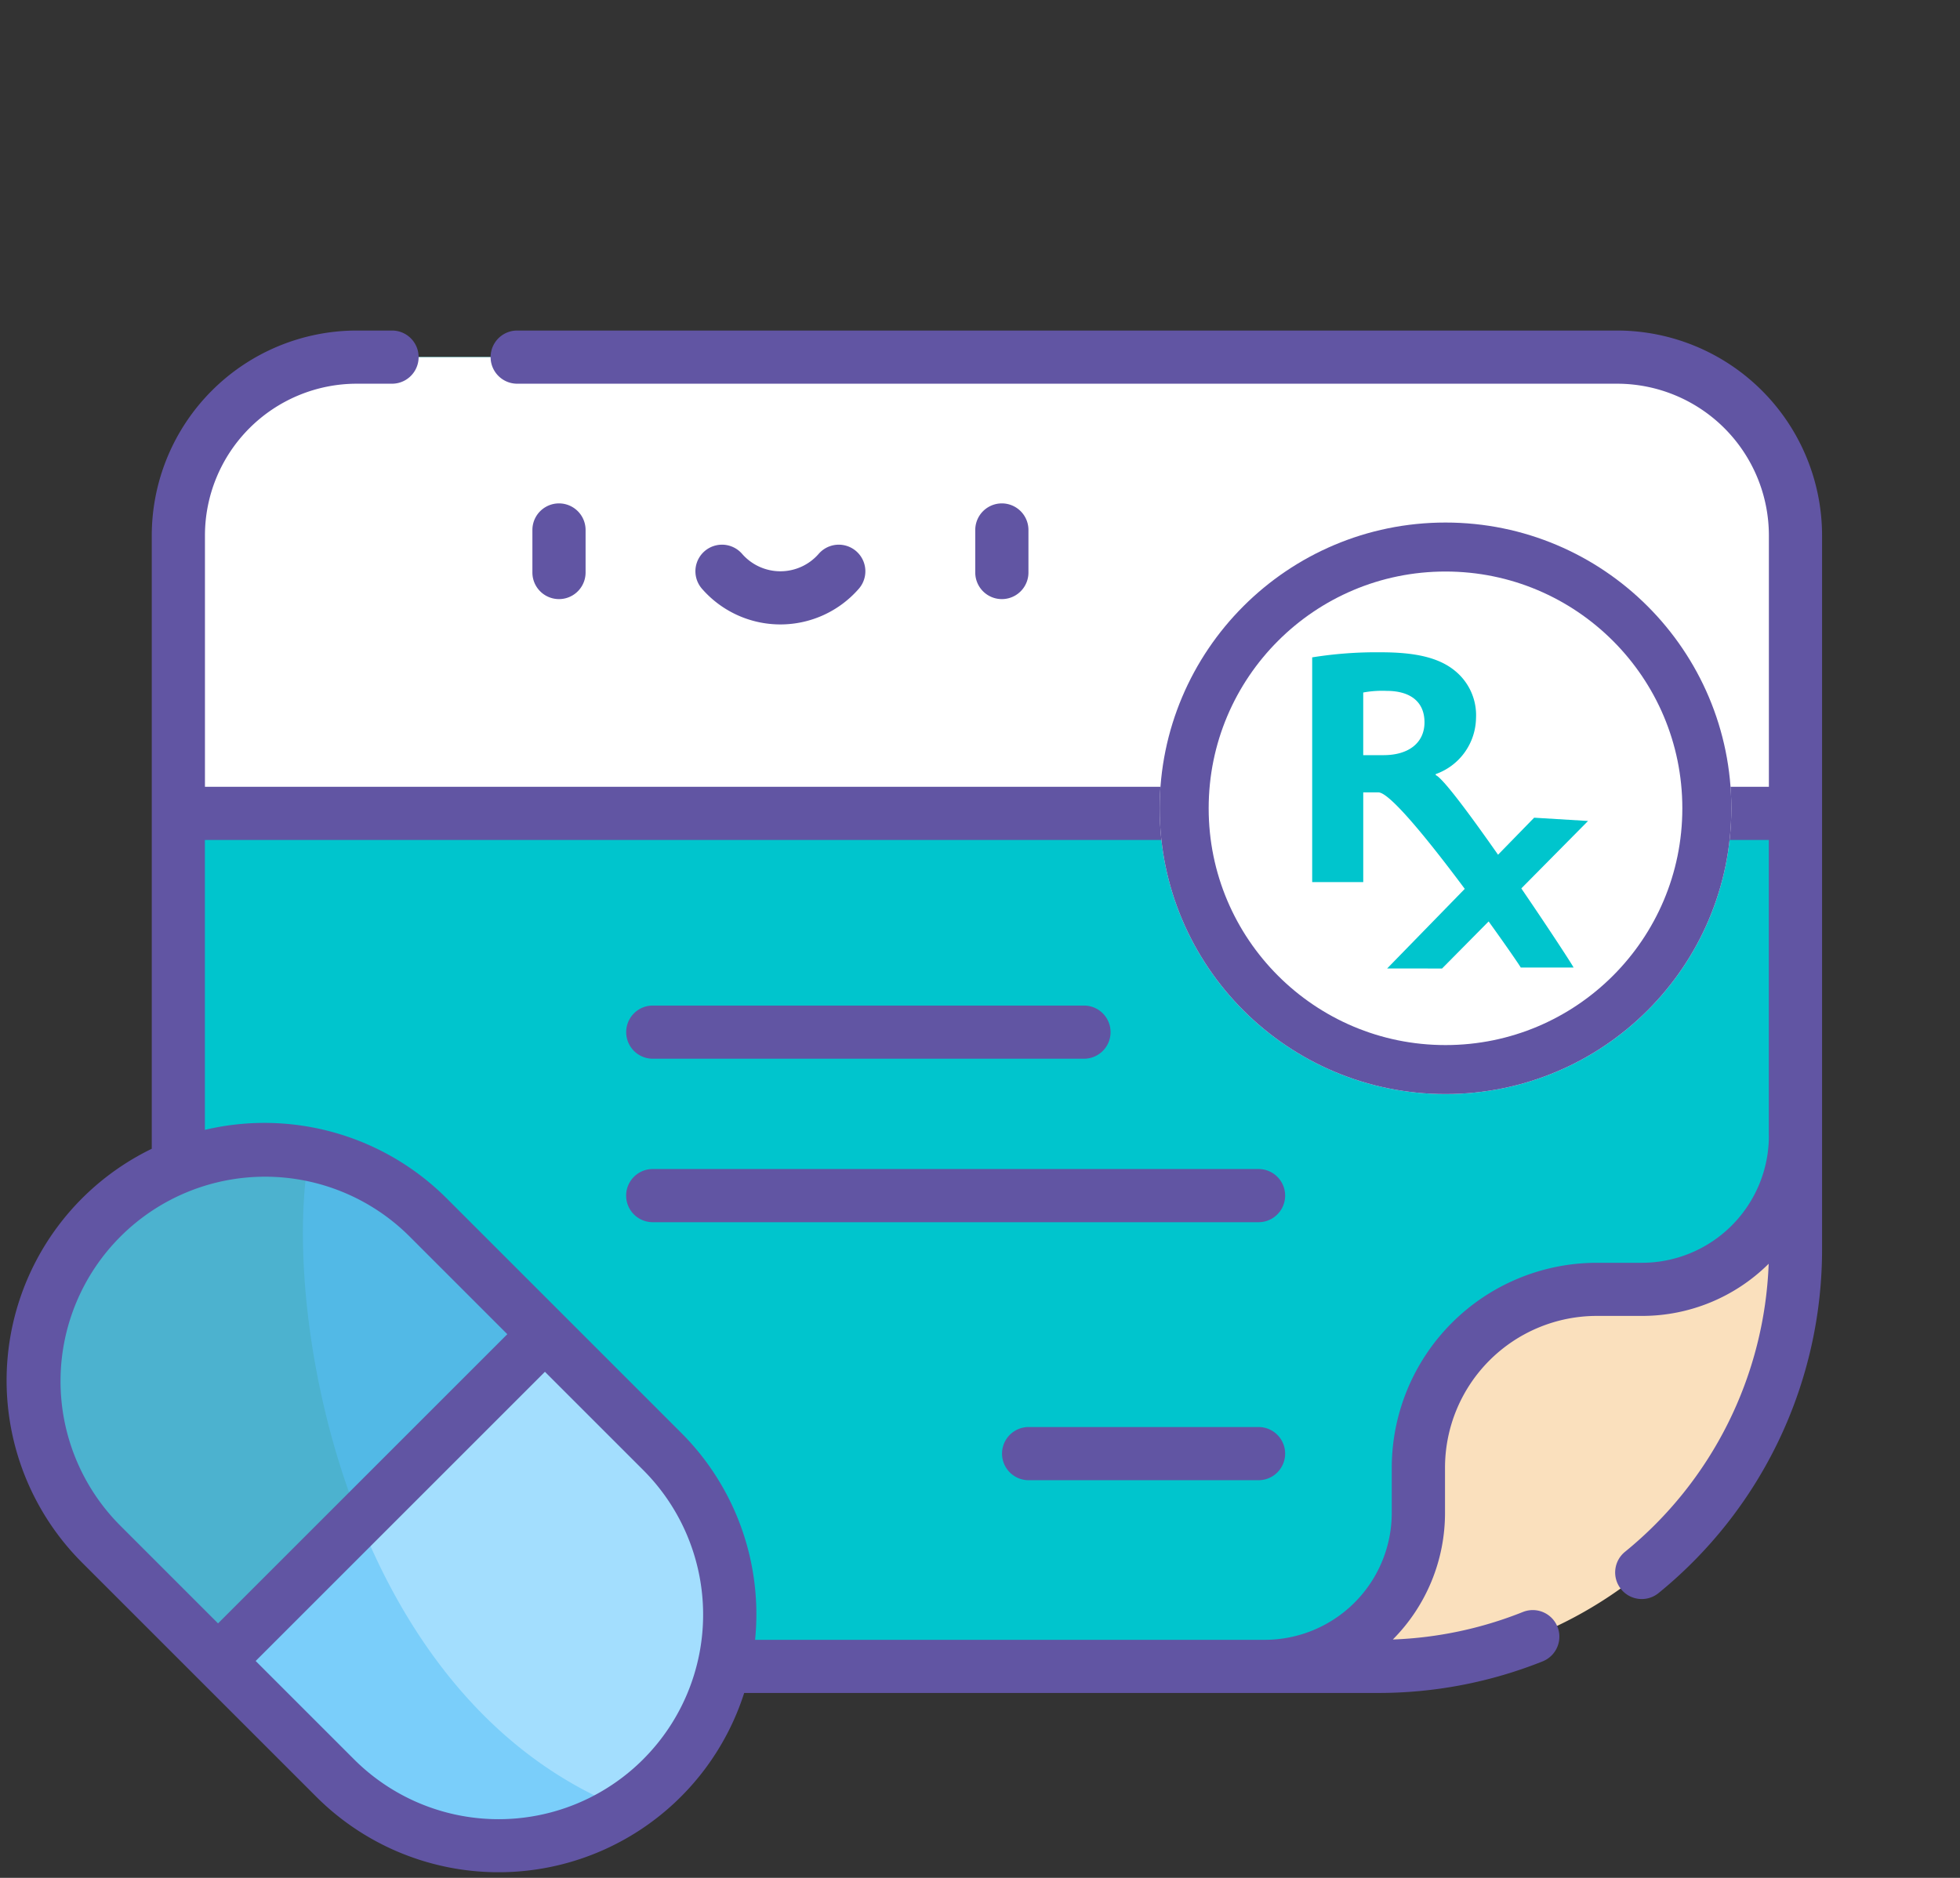<svg xmlns="http://www.w3.org/2000/svg" xmlns:xlink="http://www.w3.org/1999/xlink" width="120" height="115" viewBox="0 0 120 115"><rect x="0" y="0" width="120" height="115" fill="#333333" stroke="none"/><defs><clipPath id="b"><rect width="120" height="115"/></clipPath></defs><g id="a" clip-path="url(#b)"><g transform="translate(0.415 -18.294)"><path d="M147.4,100.636V56.956a10.92,10.92,0,0,0-10.92-10.92H59.312a10.92,10.92,0,0,0-10.92,10.92v58.338a10.92,10.92,0,0,0,10.92,10.92h62.508c6.031,0,25.579-19.548,25.579-25.579Z" transform="translate(-37.887 -5.872)" fill="#00c5cd"/><path d="M136.479,46.036H59.312a10.92,10.92,0,0,0-10.92,10.92V73.978H147.4V56.956A10.92,10.92,0,0,0,136.479,46.036Z" transform="translate(-37.887 -5.872)" fill="#fff"/><path d="M364.205,286.037a10.92,10.92,0,0,1,10.92-10.92h2.768a9.4,9.4,0,0,0,9.4-9.4v6.91a25.579,25.579,0,0,1-25.579,25.579H354.8a9.4,9.4,0,0,0,9.4-9.4v-2.768Z" transform="translate(-277.782 -177.863)" fill="#fae0bd"/><path d="M45.963,308.034a14.151,14.151,0,0,1-20.013,0L11.611,293.7a14.151,14.151,0,1,1,20.013-20.013l14.339,14.339A14.151,14.151,0,0,1,45.963,308.034Z" transform="translate(-5.846 -180.854)" fill="#a3defe"/><path d="M43.647,309.911c-17.135-6.79-21.067-30.659-19.273-40.1A14.151,14.151,0,0,0,11.611,293.7L25.95,308.038A14.154,14.154,0,0,0,43.647,309.911Z" transform="translate(-5.846 -180.858)" fill="#7acefa"/><path d="M38.793,280.852,18.781,300.864,11.611,293.7a14.151,14.151,0,1,1,20.013-20.013Z" transform="translate(-5.846 -180.854)" fill="#52b9e6"/><circle cx="11.844" cy="11.844" r="11.844" transform="translate(76.639 56.262)" fill="#fff"/><g transform="translate(23.723 53.166)"><g transform="translate(0 0)"><ellipse cx="6.373" cy="5.075" rx="6.373" ry="5.075" fill="#fff"/><ellipse cx="6.373" cy="5.075" rx="6.373" ry="5.075" transform="translate(34.541)" fill="#fff"/></g></g><path d="M24.373,269.812A14.151,14.151,0,0,0,11.611,293.7l7.169,7.169,8.652-8.652c-3.355-8.4-4.007-17.416-3.059-22.4Z" transform="translate(-5.846 -180.858)" fill="#4cb2cf"/><path d="M98.592,38.536H31.25a1.628,1.628,0,0,0,0,3.256H98.592a9.3,9.3,0,0,1,9.292,9.292V66.478h-6.03a13.469,13.469,0,0,0-26.741,0H12.133V51.084a9.3,9.3,0,0,1,9.292-9.292h2.162a1.628,1.628,0,1,0,0-3.256H21.425A12.563,12.563,0,0,0,8.877,51.084v37.56a15.771,15.771,0,0,0-4.263,25.347l14.339,14.339a15.786,15.786,0,0,0,26.194-6.36H83.933a27.07,27.07,0,0,0,10.1-1.935,1.628,1.628,0,1,0-1.209-3.024,23.779,23.779,0,0,1-7.963,1.685,10.992,10.992,0,0,0,3.194-7.755v-2.769a9.3,9.3,0,0,1,9.292-9.292h2.769a10.994,10.994,0,0,0,7.755-3.194,23.869,23.869,0,0,1-8.8,17.643,1.628,1.628,0,0,0,2.059,2.523A27.12,27.12,0,0,0,111.14,94.764V51.084A12.563,12.563,0,0,0,98.592,38.536ZM88.484,57.891A10.216,10.216,0,1,1,78.267,68.107,10.227,10.227,0,0,1,88.484,57.891Zm-81.567,53.8a12.523,12.523,0,0,1,17.71-17.71L30.645,100l-17.71,17.71Zm32.049,14.339a12.516,12.516,0,0,1-17.71,0l-6.018-6.018,17.71-17.71,6.018,6.018A12.523,12.523,0,0,1,38.966,126.029Zm68.918-38.175a7.781,7.781,0,0,1-7.772,7.772H97.343a12.563,12.563,0,0,0-12.548,12.548v2.769a7.781,7.781,0,0,1-7.772,7.772H45.815a15.709,15.709,0,0,0-4.547-12.7L26.929,91.677a15.782,15.782,0,0,0-14.8-4.19V69.735h62.98a13.469,13.469,0,0,0,26.741,0h6.03V87.854ZM47.366,56.534a6.369,6.369,0,0,0,4.8-2.186,1.628,1.628,0,1,0-2.455-2.139,3.109,3.109,0,0,1-4.694,0,1.628,1.628,0,1,0-2.455,2.139A6.369,6.369,0,0,0,47.366,56.534Zm15.185-3.179V50.75a1.628,1.628,0,0,0-3.256,0v2.605a1.628,1.628,0,0,0,3.256,0Zm-23,29.775h26.4a1.628,1.628,0,1,0,0-3.256h-26.4a1.628,1.628,0,0,0,0,3.256ZM35.437,53.355V50.75a1.628,1.628,0,0,0-3.256,0v2.605a1.628,1.628,0,0,0,3.256,0Zm41.2,36.53H39.548a1.628,1.628,0,1,0,0,3.256H76.639a1.628,1.628,0,0,0,0-3.256Zm0,15.8H62.562a1.628,1.628,0,1,0,0,3.256H76.639a1.628,1.628,0,0,0,0-3.256Z" fill="#6155a3"/><g transform="translate(70.585 50.294)" fill="#fff" stroke="#6155a3" stroke-width="3"><circle cx="17.5" cy="17.5" r="17.5" stroke="none"/><circle cx="17.5" cy="17.5" r="16" fill="none"/></g><g transform="translate(79.923 58.24)"><path d="M56.474,27.488a24.8,24.8,0,0,1,4.207-.311c2.072,0,3.522.311,4.517,1.12a3.5,3.5,0,0,1,1.306,2.92,3.7,3.7,0,0,1-2.466,3.419V34.7c.974.394,8.169,11.24,8.439,11.781H69.243c-.206-.394-7.4-10.7-8.708-10.724H59.6v5.493H56.474V27.488ZM59.6,33.476h1.244c1.574,0,2.506-.787,2.506-2.009,0-1.264-.87-1.927-2.32-1.927a6.356,6.356,0,0,0-1.431.1v3.833Z" transform="translate(-56.474 -27.177)" fill="#00c5cd"/><path d="M168.2,275.852l8.938-9.035-3.3-.2-9,9.233Z" transform="translate(-160.249 -256.487)" fill="#00c5cd"/></g></g></g></svg>